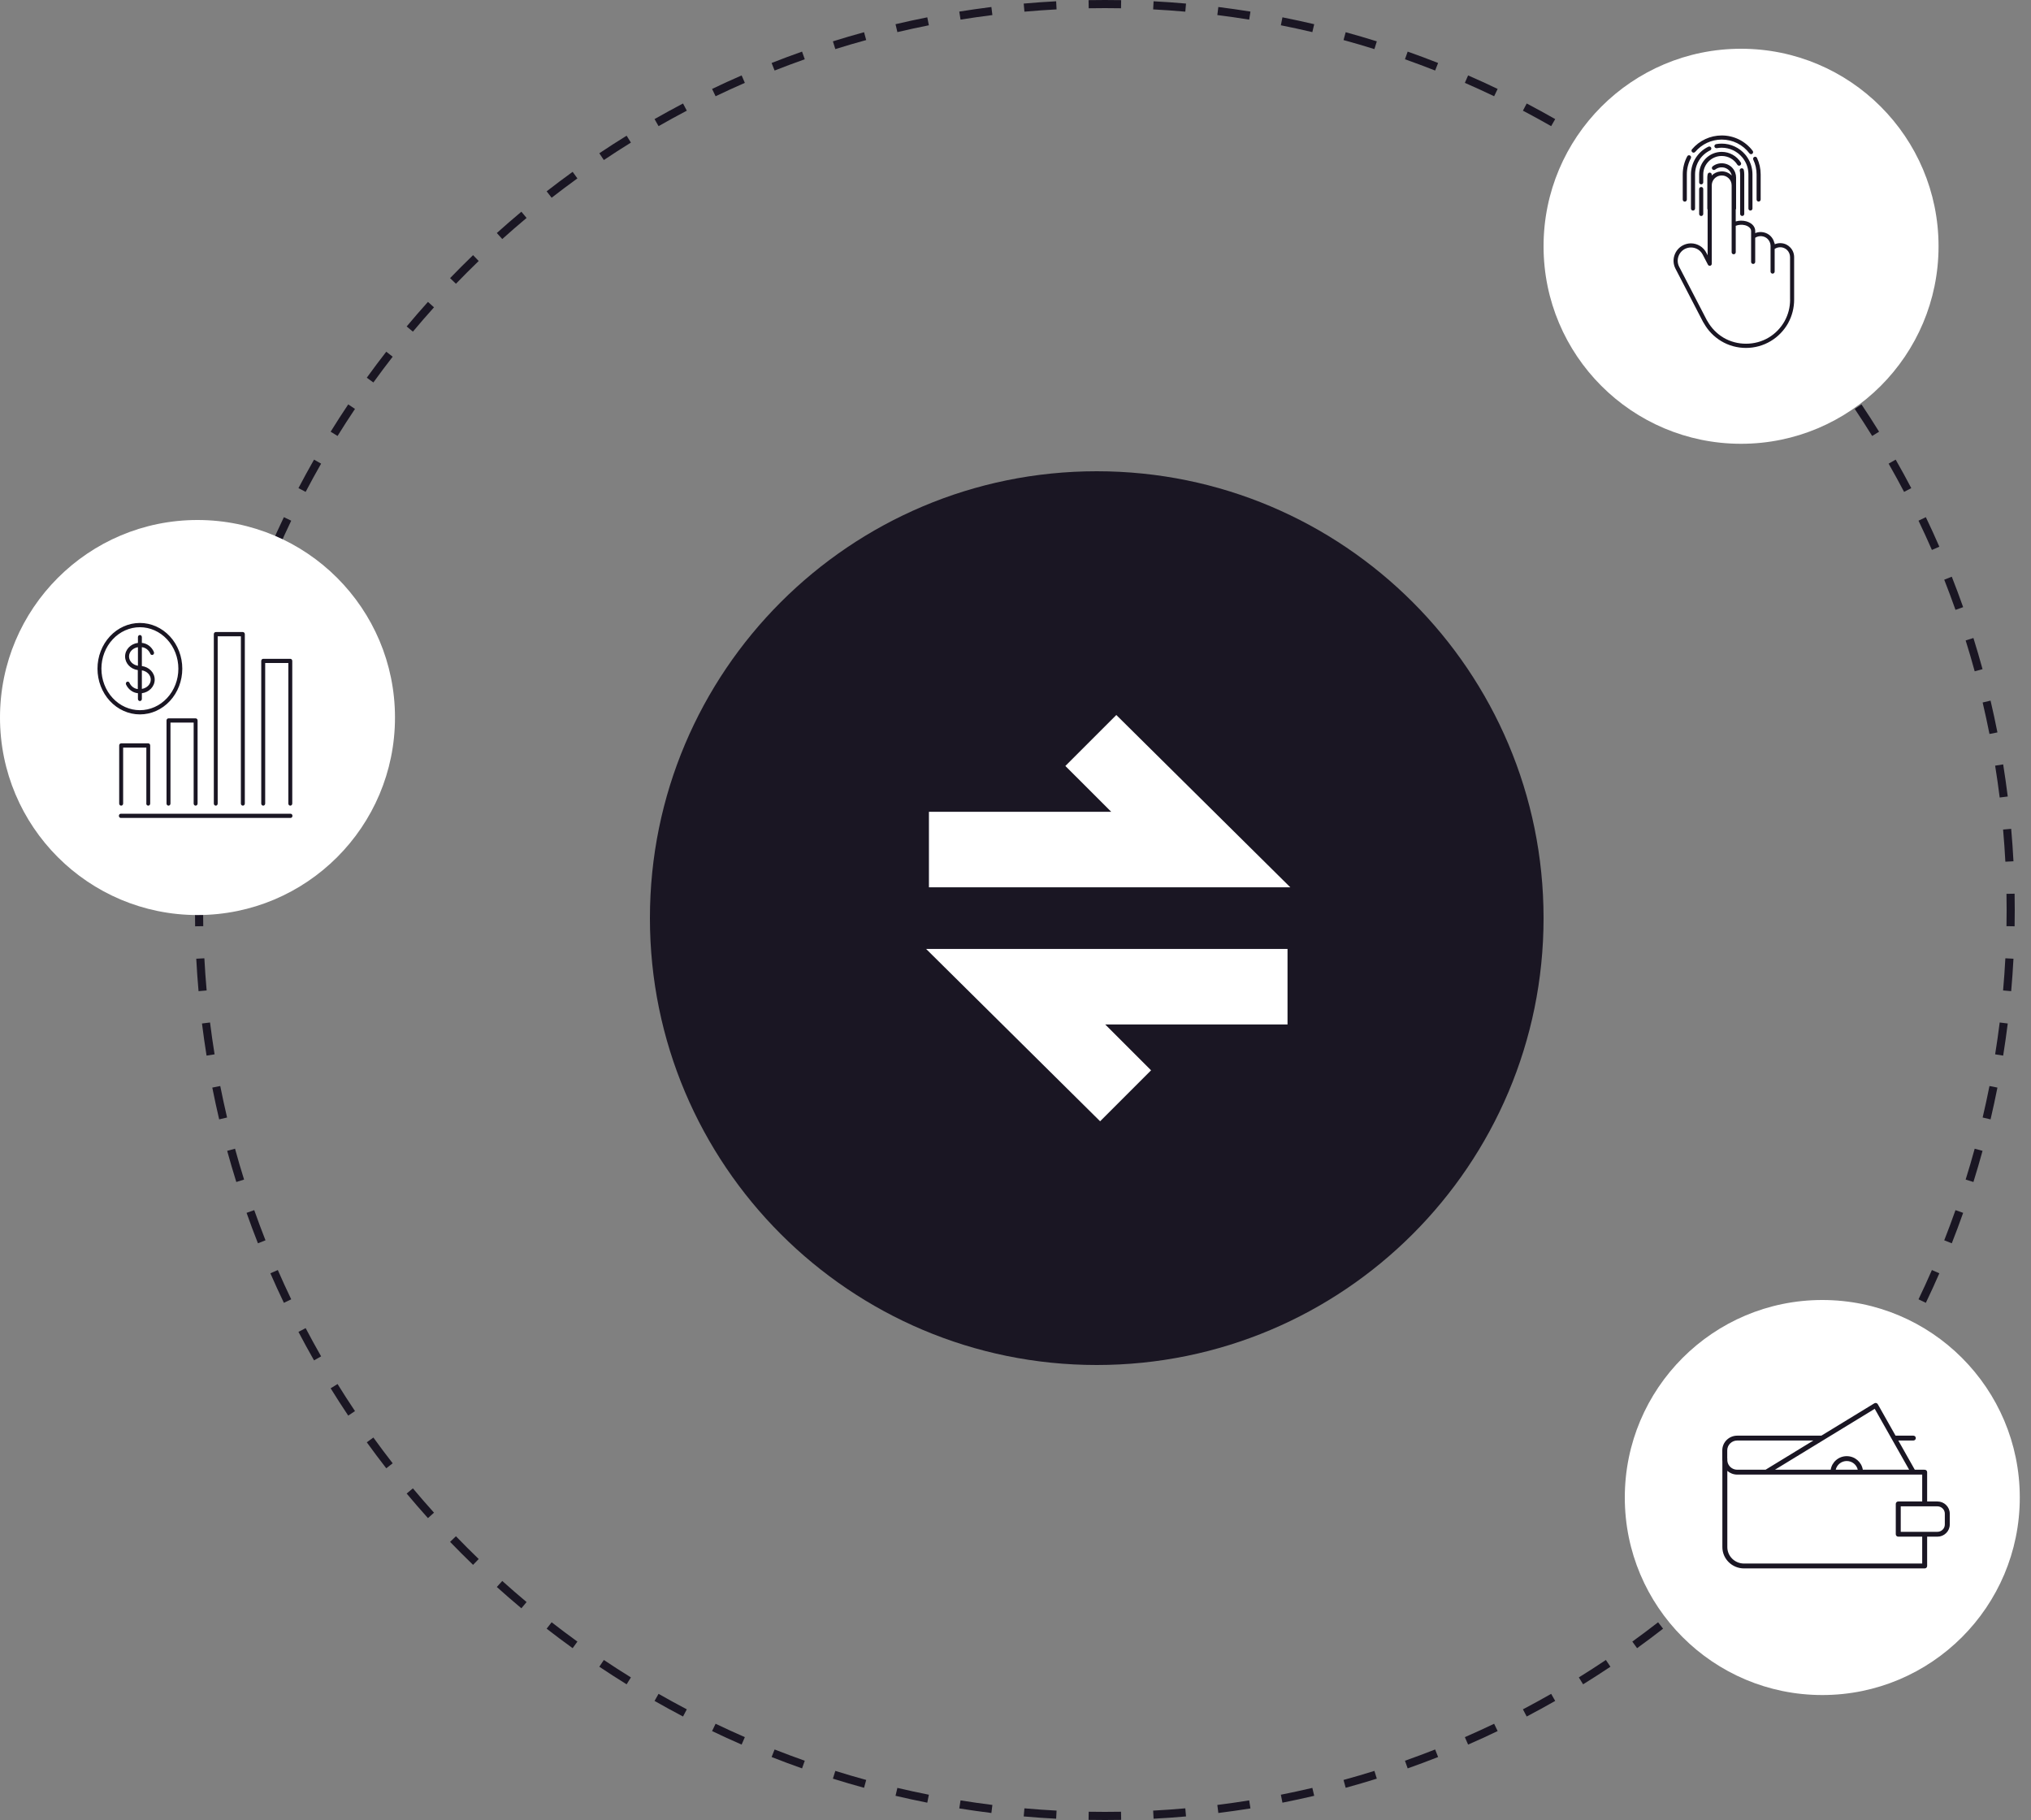 <?xml version="1.0" encoding="utf-8"?>
<svg xmlns="http://www.w3.org/2000/svg" fill="none" height="100%" overflow="visible" preserveAspectRatio="none" style="display: block;" viewBox="0 0 125 112" width="100%">
<rect x="0" y="0" width="125" height="112" fill="#808080" stroke="none"/>
<g id="Vector">
<path d="M95 56.5C95 71.688 82.688 84 67.5 84C52.312 84 40 71.688 40 56.5C40 41.312 52.312 29 67.5 29C82.688 29 95 41.312 95 56.5Z" fill="#1A1623"/>
<path clip-rule="evenodd" d="M123.991 57.003L123.491 56.995C123.497 56.664 123.5 56.332 123.5 56C123.5 55.668 123.497 55.336 123.491 55.005L123.991 54.997C123.997 55.33 124 55.665 124 56C124 56.335 123.997 56.67 123.991 57.003ZM123.921 53.002L123.422 53.028C123.387 52.365 123.34 51.705 123.282 51.049L123.78 51.005C123.839 51.667 123.886 52.333 123.921 53.002ZM123.569 49.016L123.073 49.078C122.991 48.421 122.898 47.768 122.793 47.118L123.287 47.039C123.392 47.694 123.486 48.353 123.569 49.016ZM122.934 45.071L122.444 45.168C122.315 44.518 122.175 43.872 122.024 43.23L122.511 43.116C122.663 43.763 122.804 44.415 122.934 45.071ZM122.018 41.179L121.535 41.311C121.361 40.673 121.175 40.039 120.978 39.411L121.456 39.262C121.654 39.896 121.841 40.535 122.018 41.179ZM120.824 37.363L120.353 37.53C120.132 36.906 119.901 36.287 119.66 35.673L120.125 35.49C120.369 36.109 120.602 36.734 120.824 37.363ZM119.359 33.644L118.901 33.843C118.637 33.237 118.362 32.637 118.077 32.042L118.528 31.826C118.816 32.426 119.093 33.032 119.359 33.644ZM117.631 30.038L117.189 30.27C116.882 29.685 116.564 29.105 116.237 28.532L116.672 28.285C117.002 28.863 117.322 29.447 117.631 30.038ZM115.65 26.566C115.299 25.999 114.938 25.439 114.568 24.886L114.152 25.164C114.519 25.712 114.877 26.267 115.225 26.829L115.65 26.566ZM113.426 23.244L113.021 23.537C112.634 23.001 112.237 22.473 111.832 21.951L112.226 21.644C112.636 22.17 113.035 22.703 113.426 23.244ZM110.971 20.089L110.588 20.409C110.164 19.903 109.731 19.404 109.289 18.912L109.661 18.578C110.107 19.074 110.543 19.577 110.971 20.089ZM108.299 17.115L107.939 17.462C107.48 16.987 107.013 16.52 106.538 16.061L106.885 15.701C107.364 16.164 107.836 16.636 108.299 17.115ZM105.422 14.339L105.088 14.711C104.596 14.269 104.097 13.836 103.591 13.412L103.911 13.029C104.423 13.457 104.926 13.893 105.422 14.339ZM102.356 11.774L102.049 12.168C101.527 11.763 100.999 11.367 100.463 10.979L100.756 10.574C101.297 10.965 101.83 11.364 102.356 11.774ZM99.115 9.432L98.836 9.848C98.288 9.481 97.733 9.123 97.171 8.775L97.434 8.35C98.001 8.701 98.561 9.062 99.115 9.432ZM95.716 7.328L95.468 7.763C94.895 7.436 94.315 7.118 93.73 6.811L93.962 6.369C94.552 6.678 95.137 6.998 95.716 7.328ZM92.174 5.472L91.958 5.923C91.363 5.638 90.763 5.363 90.156 5.099L90.356 4.641C90.968 4.907 91.574 5.184 92.174 5.472ZM88.51 3.875L88.327 4.34C87.713 4.099 87.094 3.868 86.47 3.647L86.637 3.176C87.266 3.398 87.891 3.631 88.51 3.875ZM84.738 2.544L84.589 3.022C83.961 2.825 83.327 2.639 82.689 2.465L82.821 1.982C83.465 2.159 84.104 2.346 84.738 2.544ZM80.884 1.489L80.77 1.976C80.128 1.825 79.482 1.685 78.832 1.556L78.929 1.066C79.585 1.196 80.237 1.337 80.884 1.489ZM76.961 0.713L76.882 1.207C76.232 1.102 75.579 1.009 74.922 0.927L74.984 0.431C75.647 0.514 76.306 0.608 76.961 0.713ZM72.995 0.22L72.951 0.718C72.294 0.66 71.635 0.613 70.972 0.578L70.998 0.079C71.667 0.114 72.333 0.161 72.995 0.22ZM69.003 0.009L68.995 0.509C68.664 0.503 68.332 0.5 68 0.5C67.668 0.5 67.336 0.503 67.005 0.509L66.997 0.009C67.33 0.003 67.665 0 68 0C68.335 0 68.67 0.003 69.003 0.009ZM65.002 0.079L65.028 0.578C64.365 0.613 63.705 0.66 63.049 0.718L63.005 0.22C63.667 0.161 64.333 0.114 65.002 0.079ZM61.016 0.431L61.078 0.927C60.421 1.009 59.768 1.102 59.118 1.207L59.039 0.713C59.694 0.608 60.353 0.514 61.016 0.431ZM57.071 1.066L57.168 1.556C56.518 1.685 55.872 1.825 55.23 1.976L55.116 1.489C55.763 1.337 56.415 1.196 57.071 1.066ZM53.179 1.982L53.311 2.465C52.673 2.639 52.039 2.825 51.411 3.022L51.262 2.544C51.896 2.346 52.535 2.159 53.179 1.982ZM49.363 3.176L49.53 3.647C48.906 3.868 48.287 4.099 47.673 4.34L47.49 3.875C48.109 3.631 48.734 3.398 49.363 3.176ZM45.644 4.641L45.843 5.099C45.237 5.363 44.637 5.638 44.042 5.923L43.826 5.472C44.426 5.184 45.032 4.907 45.644 4.641ZM42.038 6.369L42.27 6.811C41.685 7.118 41.105 7.436 40.532 7.763L40.285 7.328C40.863 6.998 41.447 6.678 42.038 6.369ZM38.566 8.35L38.83 8.775C38.267 9.123 37.712 9.481 37.164 9.848L36.886 9.432C37.439 9.062 37.999 8.701 38.566 8.35ZM35.244 10.574L35.537 10.979C35.001 11.367 34.472 11.763 33.951 12.168L33.644 11.774C34.17 11.364 34.703 10.965 35.244 10.574ZM32.089 13.029L32.409 13.412C31.903 13.836 31.404 14.269 30.912 14.711L30.578 14.339C31.074 13.893 31.577 13.457 32.089 13.029ZM29.115 15.701L29.462 16.061C28.987 16.52 28.52 16.987 28.061 17.462L27.701 17.115C28.164 16.636 28.636 16.164 29.115 15.701ZM26.339 18.578L26.711 18.912C26.269 19.404 25.836 19.903 25.412 20.409L25.029 20.089C25.457 19.577 25.893 19.074 26.339 18.578ZM23.773 21.644L24.168 21.951C23.763 22.473 23.366 23.001 22.98 23.537L22.574 23.244C22.965 22.703 23.364 22.17 23.773 21.644ZM21.432 24.886L21.848 25.164C21.481 25.712 21.123 26.267 20.775 26.829L20.35 26.566C20.701 25.999 21.062 25.439 21.432 24.886ZM19.328 28.285L19.763 28.532C19.436 29.105 19.118 29.685 18.811 30.27L18.369 30.038C18.678 29.448 18.998 28.863 19.328 28.285ZM17.472 31.826L17.923 32.042C17.638 32.637 17.363 33.237 17.099 33.843L16.641 33.644C16.907 33.032 17.184 32.426 17.472 31.826ZM15.875 35.49L16.34 35.673C16.099 36.287 15.868 36.906 15.647 37.53L15.176 37.364C15.398 36.734 15.631 36.109 15.875 35.49ZM14.544 39.262L15.022 39.411C14.825 40.039 14.639 40.673 14.465 41.311L13.982 41.179C14.159 40.535 14.346 39.896 14.544 39.262ZM13.489 43.116L13.976 43.23C13.825 43.872 13.685 44.518 13.556 45.168L13.066 45.071C13.196 44.415 13.337 43.763 13.489 43.116ZM12.713 47.039L13.207 47.118C13.102 47.768 13.009 48.421 12.927 49.078L12.431 49.016C12.514 48.353 12.608 47.694 12.713 47.039ZM12.22 51.005L12.718 51.049C12.66 51.705 12.613 52.365 12.578 53.028L12.079 53.002C12.114 52.333 12.161 51.667 12.22 51.005ZM12.009 54.997C12.003 55.33 12 55.665 12 56C12 56.335 12.003 56.67 12.009 57.003L12.509 56.995C12.503 56.664 12.5 56.332 12.5 56C12.5 55.668 12.503 55.336 12.509 55.005L12.009 54.997ZM12.079 58.998L12.578 58.972C12.613 59.635 12.66 60.295 12.718 60.951L12.22 60.995C12.161 60.333 12.114 59.667 12.079 58.998ZM12.431 62.984L12.927 62.922C13.009 63.579 13.102 64.232 13.207 64.882L12.713 64.961C12.608 64.306 12.514 63.647 12.431 62.984ZM13.066 66.929L13.556 66.832C13.685 67.482 13.825 68.128 13.976 68.77L13.489 68.884C13.337 68.237 13.196 67.585 13.066 66.929ZM13.982 70.821L14.465 70.689C14.639 71.327 14.825 71.961 15.022 72.589L14.544 72.738C14.346 72.104 14.159 71.465 13.982 70.821ZM15.176 74.637C15.398 75.266 15.631 75.891 15.875 76.51L16.34 76.327C16.099 75.713 15.868 75.094 15.647 74.47L15.176 74.637ZM16.641 78.356L17.099 78.156C17.363 78.763 17.638 79.363 17.923 79.958L17.472 80.174C17.184 79.574 16.907 78.968 16.641 78.356ZM18.369 81.962L18.811 81.73C19.119 82.315 19.436 82.895 19.763 83.468L19.328 83.716C18.998 83.137 18.678 82.553 18.369 81.962ZM20.35 85.434L20.775 85.171C21.123 85.733 21.481 86.288 21.848 86.836L21.432 87.115C21.062 86.561 20.701 86.001 20.35 85.434ZM22.574 88.756L22.98 88.463C23.366 88.999 23.763 89.528 24.168 90.049L23.773 90.356C23.364 89.83 22.965 89.296 22.574 88.756ZM25.029 91.911L25.412 91.591C25.836 92.097 26.269 92.597 26.711 93.088L26.339 93.422C25.893 92.926 25.457 92.423 25.029 91.911ZM27.701 94.885L28.061 94.538C28.52 95.013 28.987 95.48 29.462 95.939L29.115 96.299C28.636 95.836 28.164 95.364 27.701 94.885ZM30.578 97.661L30.912 97.289C31.404 97.731 31.903 98.164 32.409 98.588L32.089 98.971C31.577 98.543 31.074 98.107 30.578 97.661ZM33.644 100.227L33.951 99.832C34.472 100.237 35.001 100.634 35.537 101.021L35.244 101.426C34.703 101.035 34.17 100.636 33.644 100.227ZM36.886 102.568L37.164 102.152C37.712 102.519 38.267 102.877 38.83 103.225L38.566 103.65C37.999 103.299 37.439 102.938 36.886 102.568ZM40.285 104.672L40.532 104.237C41.105 104.564 41.685 104.882 42.27 105.189L42.038 105.631C41.447 105.322 40.863 105.002 40.285 104.672ZM43.826 106.528L44.042 106.077C44.637 106.362 45.237 106.637 45.843 106.901L45.644 107.359C45.032 107.093 44.426 106.816 43.826 106.528ZM47.49 108.125L47.673 107.66C48.287 107.901 48.906 108.132 49.53 108.353L49.363 108.824C48.734 108.602 48.109 108.369 47.49 108.125ZM51.262 109.456L51.411 108.978C52.039 109.175 52.673 109.361 53.311 109.535L53.179 110.018C52.535 109.841 51.896 109.654 51.262 109.456ZM55.116 110.511L55.23 110.024C55.872 110.175 56.518 110.315 57.168 110.444L57.071 110.934C56.415 110.804 55.763 110.663 55.116 110.511ZM59.039 111.287L59.118 110.793C59.768 110.898 60.421 110.991 61.078 111.073L61.016 111.569C60.353 111.486 59.694 111.392 59.039 111.287ZM63.005 111.78L63.049 111.282C63.705 111.34 64.365 111.387 65.028 111.422L65.002 111.921C64.333 111.886 63.667 111.839 63.005 111.78ZM66.997 111.991L67.005 111.491C67.336 111.497 67.668 111.5 68 111.5C68.332 111.5 68.664 111.497 68.995 111.491L69.003 111.991C68.67 111.997 68.335 112 68 112C67.665 112 67.33 111.997 66.997 111.991ZM70.998 111.921L70.972 111.422C71.635 111.387 72.295 111.34 72.951 111.282L72.995 111.78C72.333 111.839 71.667 111.886 70.998 111.921ZM74.984 111.569L74.922 111.073C75.579 110.991 76.232 110.898 76.882 110.793L76.961 111.287C76.306 111.392 75.647 111.486 74.984 111.569ZM78.929 110.934L78.832 110.444C79.482 110.315 80.128 110.175 80.77 110.024L80.884 110.511C80.237 110.663 79.585 110.804 78.929 110.934ZM82.821 110.018L82.689 109.535C83.327 109.361 83.961 109.175 84.589 108.978L84.738 109.456C84.104 109.654 83.465 109.841 82.821 110.018ZM86.637 108.824L86.47 108.353C87.094 108.132 87.713 107.901 88.327 107.66L88.51 108.125C87.891 108.369 87.266 108.602 86.637 108.824ZM90.356 107.359L90.156 106.901C90.763 106.637 91.363 106.362 91.958 106.077L92.174 106.528C91.574 106.816 90.968 107.093 90.356 107.359ZM93.962 105.631L93.73 105.189C94.315 104.882 94.895 104.564 95.468 104.237L95.716 104.672C95.137 105.002 94.553 105.322 93.962 105.631ZM97.434 103.65C98.001 103.299 98.561 102.938 99.115 102.568L98.836 102.152C98.288 102.519 97.733 102.877 97.171 103.225L97.434 103.65ZM100.756 101.426L100.463 101.021C100.999 100.634 101.527 100.237 102.049 99.832L102.356 100.226C101.83 100.636 101.297 101.035 100.756 101.426ZM103.911 98.971L103.591 98.588C104.097 98.164 104.596 97.731 105.088 97.289L105.422 97.661C104.926 98.107 104.423 98.543 103.911 98.971ZM106.885 96.299L106.538 95.939C107.013 95.48 107.48 95.013 107.939 94.538L108.299 94.885C107.836 95.364 107.364 95.836 106.885 96.299ZM109.661 93.422L109.289 93.088C109.731 92.596 110.164 92.097 110.588 91.591L110.971 91.911C110.543 92.423 110.107 92.926 109.661 93.422ZM112.227 90.356L111.832 90.049C112.237 89.528 112.634 88.999 113.021 88.463L113.426 88.756C113.035 89.296 112.636 89.83 112.227 90.356ZM114.568 87.115L114.152 86.836C114.519 86.288 114.877 85.733 115.225 85.171L115.65 85.434C115.299 86.001 114.938 86.561 114.568 87.115ZM116.672 83.716C117.002 83.137 117.322 82.552 117.631 81.962L117.189 81.73C116.882 82.315 116.564 82.895 116.237 83.468L116.672 83.716ZM118.528 80.174L118.077 79.958C118.362 79.363 118.637 78.763 118.901 78.156L119.359 78.356C119.093 78.968 118.816 79.574 118.528 80.174ZM120.125 76.51L119.66 76.327C119.901 75.713 120.132 75.094 120.353 74.47L120.824 74.637C120.602 75.266 120.369 75.891 120.125 76.51ZM121.456 72.738L120.978 72.589C121.175 71.961 121.361 71.327 121.535 70.689L122.018 70.821C121.841 71.465 121.654 72.104 121.456 72.738ZM122.511 68.884L122.024 68.77C122.175 68.128 122.315 67.482 122.444 66.832L122.934 66.929C122.804 67.585 122.663 68.237 122.511 68.884ZM123.287 64.961L122.793 64.882C122.898 64.232 122.991 63.579 123.073 62.922L123.569 62.984C123.486 63.647 123.392 64.306 123.287 64.961ZM123.78 60.995L123.282 60.951C123.34 60.295 123.387 59.635 123.422 58.972L123.921 58.998C123.886 59.667 123.839 60.333 123.78 60.995Z" fill="#1A1623" fill-rule="evenodd"/>
<path d="M79.242 63.044H68.022L70.844 65.866L67.708 69.002L57 58.398H79.242V63.044Z" fill="white"/>
<path d="M79.413 54.603H57.172V49.958H68.392L65.569 47.136L68.705 44L79.413 54.603Z" fill="white"/>
<path d="M119.31 15.155C119.31 21.868 113.868 27.31 107.155 27.31C100.442 27.31 95 21.868 95 15.155C95 8.442 100.442 3 107.155 3C113.868 3 119.31 8.442 119.31 15.155Z" fill="white"/>
<path d="M24.31 44.155C24.31 50.868 18.868 56.31 12.155 56.31C5.442 56.31 0 50.868 0 44.155C0 37.442 5.442 32 12.155 32C18.868 32 24.31 37.442 24.31 44.155Z" fill="white"/>
<path d="M124.31 92.155C124.31 98.868 118.868 104.31 112.155 104.31C105.442 104.31 100 98.868 100 92.155C100 85.442 105.442 80 112.155 80C118.868 80 124.31 85.442 124.31 92.155Z" fill="white"/>
<path d="M119.24 92.398H118.608V90.594C118.608 90.511 118.54 90.445 118.456 90.445C118.452 90.445 118.448 90.447 118.444 90.447C118.44 90.447 118.437 90.445 118.433 90.445H117.848L116.833 88.647H117.759C117.844 88.647 117.911 88.581 117.911 88.498C117.911 88.415 117.844 88.348 117.759 88.348H116.664L115.571 86.413C115.551 86.377 115.517 86.351 115.477 86.341C115.437 86.33 115.393 86.337 115.358 86.358L112.097 88.348H106.92C106.413 88.348 106 88.754 106 89.252V89.839C106 89.872 106.002 89.903 106.005 89.936V95.207C106.005 95.93 106.603 96.518 107.339 96.518H118.456C118.54 96.518 118.608 96.451 118.608 96.368V94.564H119.24C119.443 94.564 119.634 94.486 119.778 94.344C119.921 94.204 120 94.016 120 93.817V93.145C120 92.946 119.921 92.758 119.777 92.617C119.634 92.475 119.443 92.398 119.24 92.398ZM115.382 86.696L117.501 90.445H114.649C114.575 89.973 114.16 89.61 113.66 89.61C113.16 89.61 112.746 89.973 112.672 90.445H109.24L115.382 86.696ZM114.339 90.445H112.981C113.051 90.139 113.328 89.909 113.66 89.909C113.992 89.909 114.269 90.139 114.339 90.445ZM106.92 88.647H111.607L108.663 90.445H106.92C106.599 90.445 106.337 90.201 106.31 89.891V89.76C106.31 89.751 106.306 89.742 106.305 89.734V89.253C106.305 88.919 106.581 88.647 106.92 88.647ZM118.304 96.218H107.339C106.772 96.218 106.31 95.764 106.31 95.206V90.515C106.472 90.657 106.686 90.744 106.92 90.744L118.304 90.744V92.398H116.831C116.746 92.398 116.678 92.465 116.678 92.547V94.415C116.678 94.498 116.746 94.564 116.831 94.564H118.304L118.304 96.218ZM119.696 93.817C119.696 93.937 119.648 94.049 119.562 94.134C119.476 94.219 119.362 94.265 119.24 94.265L116.983 94.265V92.697H119.24C119.359 92.697 119.477 92.745 119.562 92.829C119.648 92.913 119.696 93.025 119.696 93.145V93.817Z" fill="#1A1623"/>
<path d="M9.007 49.449V46.005H7.579V49.449C7.579 49.521 7.524 49.579 7.458 49.579C7.391 49.579 7.336 49.521 7.336 49.449V45.875C7.336 45.802 7.391 45.744 7.458 45.744H9.123C9.155 45.744 9.186 45.758 9.209 45.782C9.231 45.807 9.244 45.84 9.244 45.875V49.449C9.244 49.521 9.19 49.579 9.123 49.579C9.056 49.579 9.002 49.521 9.002 49.449H9.007ZM10.249 44.337V49.449C10.249 49.521 10.304 49.579 10.37 49.579C10.437 49.579 10.492 49.521 10.492 49.449V44.466H11.919L11.919 49.449C11.919 49.521 11.973 49.579 12.04 49.579C12.107 49.579 12.161 49.521 12.161 49.449V44.337C12.161 44.302 12.149 44.269 12.126 44.245C12.103 44.22 12.072 44.207 12.04 44.207H10.375C10.342 44.205 10.31 44.218 10.286 44.243C10.263 44.267 10.249 44.301 10.249 44.337ZM13.277 49.581C13.309 49.581 13.34 49.568 13.363 49.543C13.385 49.519 13.398 49.485 13.398 49.451V39.157H14.826L14.825 49.449C14.825 49.521 14.88 49.579 14.947 49.579C15.013 49.579 15.068 49.521 15.068 49.449V39.026C15.068 38.992 15.055 38.958 15.033 38.934C15.01 38.91 14.979 38.895 14.947 38.895H13.281C13.215 38.895 13.16 38.954 13.16 39.026V49.449C13.16 49.484 13.174 49.517 13.196 49.542C13.22 49.566 13.251 49.58 13.283 49.579L13.277 49.581ZM17.866 40.542H16.2C16.133 40.542 16.079 40.601 16.079 40.673V49.449C16.079 49.521 16.133 49.579 16.2 49.579C16.267 49.579 16.321 49.521 16.321 49.449V40.799H17.746V49.449C17.746 49.521 17.8 49.579 17.867 49.579C17.934 49.579 17.988 49.521 17.988 49.449V40.673C17.988 40.638 17.975 40.605 17.952 40.58C17.929 40.555 17.898 40.542 17.866 40.542ZM17.866 50.076H7.452C7.418 50.071 7.383 50.083 7.357 50.108C7.332 50.133 7.317 50.168 7.317 50.205C7.317 50.243 7.332 50.278 7.357 50.303C7.383 50.328 7.418 50.339 7.452 50.335H17.866C17.899 50.339 17.934 50.328 17.96 50.303C17.985 50.278 18 50.243 18 50.205C18 50.168 17.985 50.133 17.96 50.108C17.934 50.083 17.899 50.071 17.866 50.076ZM6 41.151C5.999 40.405 6.274 39.688 6.764 39.161C7.252 38.633 7.917 38.336 8.609 38.336C9.301 38.335 9.965 38.632 10.455 39.159C10.944 39.687 11.219 40.403 11.219 41.149C11.22 41.896 10.945 42.611 10.455 43.139C9.966 43.667 9.302 43.963 8.61 43.963C7.918 43.963 7.255 43.666 6.765 43.139C6.276 42.612 6.001 41.897 6 41.151ZM6.242 41.151C6.242 41.828 6.492 42.478 6.936 42.956C7.38 43.435 7.982 43.704 8.61 43.704C9.238 43.704 9.84 43.435 10.284 42.956C10.728 42.478 10.978 41.828 10.978 41.151C10.978 40.474 10.728 39.825 10.284 39.346C9.84 38.867 9.238 38.598 8.61 38.598C7.982 38.598 7.38 38.867 6.935 39.346C6.491 39.824 6.241 40.474 6.241 41.151L6.242 41.151ZM7.699 40.397C7.699 39.971 8.044 39.617 8.489 39.563V39.209C8.489 39.137 8.543 39.078 8.61 39.078C8.677 39.078 8.731 39.137 8.731 39.209V39.563C9.052 39.591 9.335 39.804 9.47 40.119C9.484 40.152 9.485 40.19 9.473 40.224C9.461 40.257 9.437 40.283 9.406 40.297C9.375 40.31 9.34 40.31 9.31 40.294C9.28 40.28 9.256 40.252 9.246 40.217C9.15 39.998 8.954 39.849 8.731 39.826V40.988C9.176 41.044 9.521 41.397 9.521 41.823C9.521 42.249 9.176 42.604 8.731 42.659V43.012C8.731 43.084 8.677 43.142 8.61 43.142C8.543 43.142 8.489 43.084 8.489 43.012V42.659C8.172 42.631 7.893 42.424 7.754 42.116C7.732 42.052 7.76 41.98 7.818 41.953C7.877 41.93 7.943 41.96 7.969 42.021C8.068 42.235 8.261 42.379 8.481 42.405V41.236C8.044 41.177 7.699 40.825 7.699 40.397ZM8.731 41.252V42.395C9.042 42.344 9.279 42.108 9.279 41.822C9.279 41.536 9.042 41.301 8.731 41.252ZM7.941 40.397C7.941 40.683 8.177 40.919 8.489 40.97V39.828C8.177 39.876 7.941 40.113 7.941 40.397Z" fill="#1A1623"/>
<path d="M107.873 9.285C107.416 8.681 106.72 8.336 105.965 8.336C105.261 8.336 104.594 8.646 104.136 9.186C104.09 9.239 104.097 9.319 104.152 9.365C104.204 9.409 104.284 9.404 104.33 9.35C104.739 8.867 105.336 8.589 105.965 8.589C106.64 8.589 107.263 8.899 107.671 9.438C107.697 9.47 107.734 9.488 107.771 9.488C107.799 9.488 107.824 9.479 107.848 9.462C107.904 9.419 107.914 9.34 107.873 9.285Z" fill="#1A1623"/>
<path d="M104.013 9.569C103.952 9.536 103.876 9.558 103.843 9.62C103.661 9.958 103.566 10.344 103.566 10.734V12.282C103.566 12.351 103.622 12.408 103.692 12.408C103.762 12.408 103.818 12.351 103.818 12.282V10.734C103.818 10.385 103.903 10.04 104.066 9.739C104.098 9.678 104.075 9.601 104.013 9.569Z" fill="#1A1623"/>
<path d="M108.237 12.404C108.306 12.404 108.362 12.348 108.362 12.278V10.733C108.362 10.376 108.286 10.034 108.136 9.718C108.106 9.655 108.031 9.628 107.968 9.658C107.905 9.689 107.878 9.764 107.908 9.827C108.043 10.109 108.111 10.415 108.111 10.735V12.28C108.111 12.348 108.167 12.404 108.237 12.404Z" fill="#1A1623"/>
<path d="M107.731 12.956C107.801 12.956 107.857 12.9 107.857 12.83V10.731C107.857 10.362 107.751 10.007 107.552 9.702C107.508 9.632 107.46 9.569 107.411 9.511C107.049 9.085 106.522 8.838 105.965 8.838C105.846 8.838 105.729 8.848 105.617 8.87C105.549 8.884 105.503 8.95 105.516 9.018C105.53 9.086 105.596 9.13 105.664 9.119C105.761 9.1 105.863 9.09 105.967 9.09C106.448 9.09 106.906 9.302 107.222 9.675C107.267 9.726 107.306 9.779 107.343 9.838C107.517 10.102 107.608 10.411 107.608 10.731V12.828C107.605 12.9 107.661 12.956 107.731 12.956Z" fill="#1A1623"/>
<path d="M104.198 12.957C104.268 12.957 104.324 12.901 104.324 12.832V10.731C104.324 10.103 104.689 9.523 105.254 9.254C105.317 9.224 105.344 9.149 105.314 9.086C105.283 9.023 105.208 8.996 105.145 9.027C104.492 9.338 104.072 10.006 104.072 10.731V12.832C104.07 12.901 104.128 12.957 104.198 12.957Z" fill="#1A1623"/>
<path d="M104.828 10.734C104.828 10.108 105.338 9.598 105.964 9.598C106.359 9.598 106.717 9.798 106.927 10.137C106.964 10.196 107.042 10.215 107.1 10.178C107.16 10.14 107.178 10.064 107.141 10.004C106.886 9.593 106.445 9.346 105.964 9.346C105.198 9.346 104.576 9.968 104.576 10.734V11.22C104.576 11.29 104.632 11.346 104.702 11.346C104.772 11.346 104.828 11.29 104.828 11.22V10.734Z" fill="#1A1623"/>
<path d="M104.702 13.292C104.772 13.292 104.828 13.236 104.828 13.166V11.632C104.828 11.562 104.772 11.506 104.702 11.506C104.632 11.506 104.576 11.562 104.576 11.632V13.166C104.576 13.236 104.632 13.292 104.702 13.292Z" fill="#1A1623"/>
<path d="M107.226 13.29C107.296 13.29 107.352 13.234 107.352 13.165V10.732C107.352 10.632 107.342 10.538 107.323 10.453C107.308 10.385 107.241 10.343 107.173 10.356C107.105 10.372 107.063 10.438 107.076 10.506C107.092 10.574 107.098 10.649 107.098 10.731V13.161C107.1 13.234 107.156 13.29 107.226 13.29Z" fill="#1A1623"/>
<path d="M109.943 15.049C109.72 14.94 109.453 14.935 109.227 15.032V15.007C109.227 14.981 109.215 14.956 109.201 14.935C109.164 14.784 109.087 14.643 108.973 14.529C108.728 14.284 108.344 14.211 108.027 14.345V14.214C108.027 14.022 107.918 13.843 107.726 13.727C107.65 13.68 107.563 13.643 107.469 13.617C107.262 13.564 107.027 13.566 106.828 13.627V12.898C106.84 12.879 106.849 12.857 106.849 12.835V10.923C106.849 10.817 106.83 10.719 106.796 10.627C106.757 10.52 106.697 10.419 106.626 10.339C106.326 9.996 105.767 9.948 105.406 10.239C105.352 10.283 105.343 10.361 105.387 10.416C105.432 10.47 105.51 10.479 105.564 10.434C105.825 10.225 106.219 10.258 106.435 10.506C106.486 10.564 106.529 10.635 106.558 10.715C106.568 10.744 106.576 10.773 106.582 10.803L106.58 10.802C106.578 10.8 106.578 10.8 106.575 10.797C106.411 10.633 106.194 10.545 105.964 10.545C105.939 10.545 105.911 10.547 105.888 10.552C105.677 10.569 105.484 10.661 105.345 10.803C105.347 10.795 105.347 10.787 105.348 10.776C105.364 10.708 105.321 10.64 105.253 10.625C105.185 10.61 105.117 10.652 105.102 10.72C105.086 10.788 105.078 10.856 105.078 10.923V12.833C105.078 12.857 105.086 12.879 105.098 12.898V15.711L105.018 15.554C104.835 15.199 104.467 14.976 104.069 14.976C103.897 14.976 103.729 15.019 103.578 15.097C103.326 15.228 103.139 15.451 103.052 15.723C102.964 15.993 102.989 16.282 103.12 16.536L104.819 19.815C104.836 19.846 104.857 19.878 104.872 19.899C105.124 20.348 105.493 20.727 105.935 20.992C106.394 21.268 106.92 21.411 107.458 21.411C107.998 21.411 108.526 21.265 108.987 20.987C109.431 20.72 109.796 20.341 110.055 19.882C110.055 19.88 110.057 19.877 110.057 19.875C110.296 19.438 110.422 18.943 110.422 18.444V15.825C110.422 15.595 110.334 15.377 110.171 15.216C110.108 15.148 110.031 15.095 109.943 15.049ZM110.174 18.443C110.174 18.902 110.06 19.351 109.841 19.751C109.841 19.752 109.839 19.752 109.839 19.756C109.606 20.174 109.269 20.526 108.859 20.771C108.021 21.278 106.908 21.278 106.068 20.776C105.665 20.535 105.326 20.188 105.088 19.766C105.073 19.746 105.061 19.724 105.047 19.7L103.348 16.42C103.248 16.228 103.229 16.007 103.295 15.799C103.362 15.59 103.504 15.42 103.697 15.32C103.812 15.262 103.942 15.229 104.073 15.229C104.379 15.229 104.656 15.398 104.797 15.672L105.117 16.288C105.142 16.338 105.202 16.366 105.258 16.354C105.314 16.338 105.353 16.288 105.353 16.23V11.409C105.353 11.215 105.444 11.04 105.586 10.929C105.69 10.846 105.821 10.798 105.966 10.798C105.973 10.798 105.983 10.798 105.991 10.8C106.121 10.802 106.243 10.848 106.345 10.931C106.362 10.943 106.381 10.958 106.398 10.977C106.513 11.091 106.576 11.244 106.576 11.409V15.522C106.576 15.594 106.633 15.648 106.702 15.648C106.77 15.648 106.828 15.592 106.828 15.522V13.896C106.997 13.825 107.214 13.811 107.403 13.86C107.475 13.877 107.537 13.906 107.592 13.94C107.708 14.012 107.774 14.108 107.774 14.212V16.117C107.774 16.189 107.832 16.243 107.9 16.243C107.971 16.243 108.026 16.187 108.026 16.117V14.631C108.262 14.476 108.594 14.505 108.793 14.707C108.903 14.818 108.966 14.964 108.971 15.121V16.713C108.971 16.784 109.028 16.839 109.097 16.839C109.165 16.839 109.223 16.782 109.223 16.713V15.32C109.4 15.201 109.631 15.178 109.832 15.277C109.893 15.304 109.946 15.345 109.994 15.391C110.108 15.507 110.171 15.662 110.171 15.823V18.443H110.174Z" fill="#1A1623"/>
</g>
</svg>